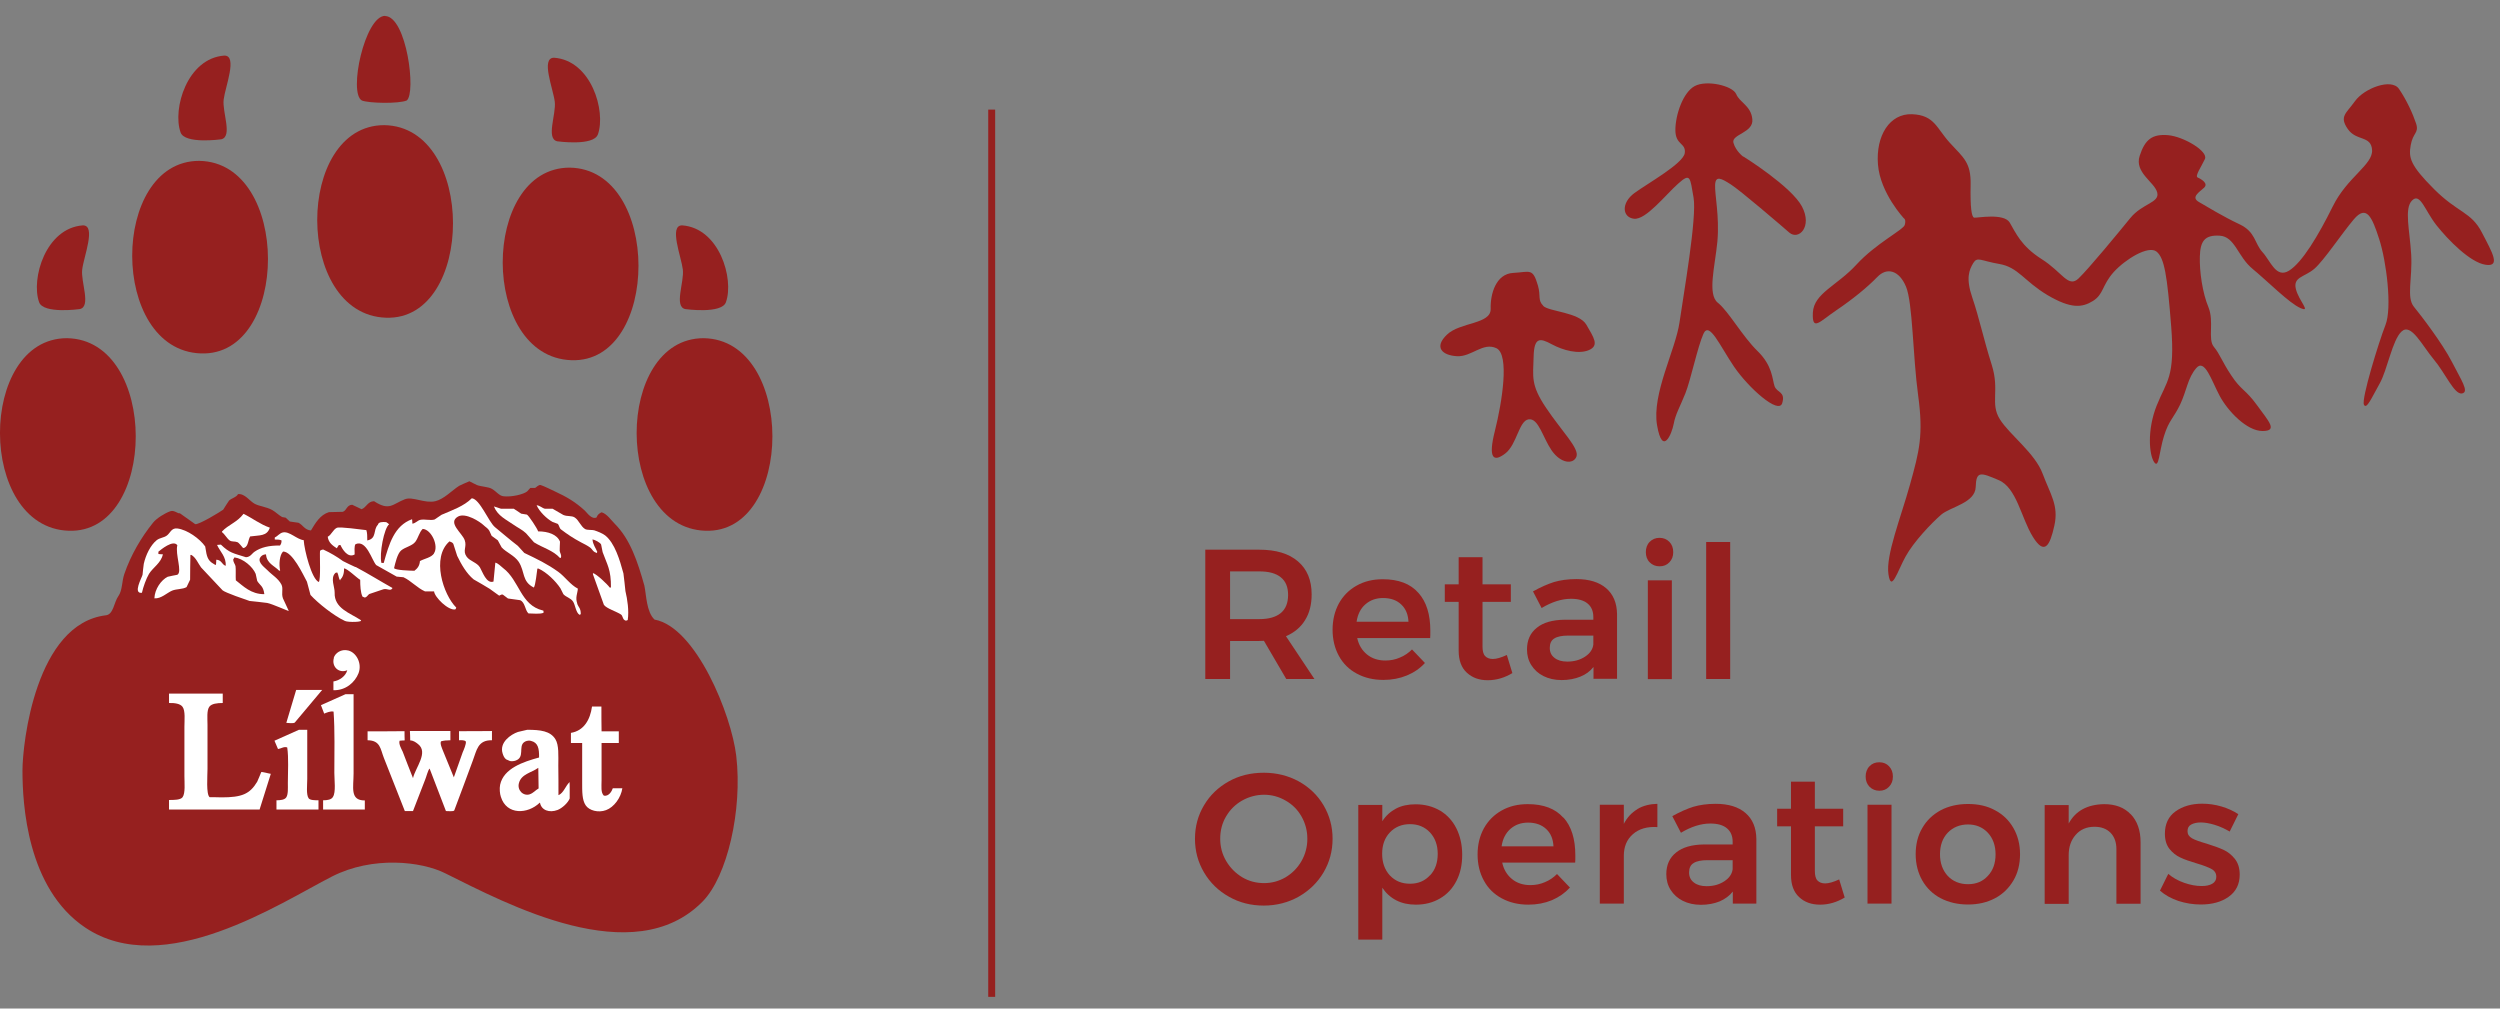 <?xml version="1.0" encoding="UTF-8"?> <svg xmlns="http://www.w3.org/2000/svg" id="Layer_1" data-name="Layer 1" viewBox="0 0 162.41 65.52"><rect x="0" y="0" width="162.41" height="65.52" fill="#808080" stroke="none"/><defs><style> .cls-1, .cls-2 { fill-rule: evenodd; } .cls-1, .cls-2, .cls-3, .cls-4 { stroke-width: 0px; } .cls-1, .cls-3 { fill: #96201f; } .cls-2, .cls-4 { fill: #fff; } </style></defs><rect class="cls-3" x="64.2" y="7.12" width=".45" height="57.64"></rect><path class="cls-1" d="m30.48,31.26c.16.08.33.17.5.25.29.11.74.11.98.25.29.17.47.45.75.48.53.06,1.28-.12,1.53-.31.07-.08.14-.15.21-.23h.31c.08-.04.23-.22.36-.19.18.05.71.31.9.4.82.38,1.34.69,1.96,1.25.18.17.44.59.77.46.06-.17.17-.27.33-.34.34.09.63.52.86.75,1,1,1.48,2.45,1.92,4.01.13.61.13,1.71.66,2.21,2.7.49,5,6.19,5.31,8.86.41,3.51-.58,7.82-2.18,9.45-4.49,4.58-12.72.16-16.73-1.83-1.54-.77-4.7-1.14-7.35.21-3.37,1.72-10.93,6.74-16.03,3.32-3.79-2.54-4.08-8.04-4.08-10.2,0-1.8.87-9.55,5.43-10.09.48-.06.52-.85.79-1.23.28-.38.23-.98.4-1.46.43-1.25,1.11-2.39,1.86-3.32.23-.29.76-.62,1.13-.75.25-.09.51.19.61.13.33.24.67.47,1,.71.24.05,1.63-.8,1.82-.94.12-.2.25-.39.38-.59.15-.15.49-.22.58-.42.45-.05.75.45,1.09.63.3.16.74.19,1.13.4.23.13.43.34.65.46.08.01.15.03.23.04.09.08.18.17.27.25.19.03.38.06.56.08.29.14.4.47.81.5.29-.48.59-1.01,1.17-1.19.3,0,.6-.02.9-.02.27-.1.24-.44.61-.46.2.1.41.19.61.29.33-.13.39-.51.81-.52,1.01.66,1.2.18,2.01-.13.5-.19,1.28.29,1.97.13.57-.14,1.08-.7,1.55-1,.21-.1.43-.2.65-.29Z"></path><path class="cls-4" d="m37.5,39.2c-.14-.38.02-.65.04-.96-.49-.25-.84-.78-1.27-1.09-.74-.53-1.36-.82-2.21-1.23-.14-.15-.28-.31-.42-.46-.51-.39-.99-.81-1.48-1.21-.41-.33-.99-1.84-1.51-1.88-.51.51-1.26.77-1.96,1.07-.15.1-.31.21-.46.31-.27.08-.65-.04-.92.02-.19.04-.3.22-.52.25,0-.1-.01-.2-.02-.29-1.15.41-1.5,1.61-1.84,2.84h-.15c-.15-.57.17-2.27.5-2.51-.06-.05-.12-.1-.19-.14-.24-.02-.5-.02-.54.17-.33.34-.05.89-.69,1.02,0-.26,0-.49-.06-.67-.32-.03-1.73-.24-1.92-.15-.25.12-.35.46-.59.58.05.39.33.58.59.75.04-.07.08-.14.13-.21h.11c.12.27.48.87.92.61,0-.2-.04-.56.06-.67.71-.31,1.05,1.04,1.34,1.36.44.25.89.5,1.33.75.15.01.29.03.44.04.48.22.9.7,1.4.92h.59c.03.37.92,1.26,1.38,1.17.01-.02.03-.04.04-.06,0-.02.01-.04.02-.06-.85-.84-1.63-3.26-.44-4.3.1.04.2.07.25.16.08.26.17.52.25.78.27.56.61,1.15,1.07,1.53.35.2.7.4,1.04.61.2.15.41.29.61.44.05.02.13-.1.25-.06.11.08.22.17.33.25.27.04.53.07.79.11.33.14.31.64.54.86.26,0,.75.06.98-.04v-.13s-.03-.01-.04-.02c-1.47-.35-1.51-1.95-2.59-2.76-.16-.12-.29-.29-.5-.35-.01.1-.12,1.23-.12,1.23-.46.17-.72-.65-.88-.92-.19-.32-.65-.4-.86-.69-.29-.4.03-.63-.13-1.08-.16-.46-1.13-1.13-.44-1.53.49-.28,1.43.33,1.67.56.12.12.28.2.37.36.05.11.1.22.15.33.13.1.26.19.4.29.08.15.17.31.25.46.29.32.84.53,1.11.94.42.65.19,1.27.98,1.67.11-.13.2-1.04.23-1.23h.08c.53.24,1.11.81,1.42,1.28.06.12.12.25.19.38.18.2.47.24.63.48.15.23.18.72.42.86.02,0,.04-.01.06-.02,0-.02.01-.03.02-.04,0-.38-.15-.43-.23-.65Zm-9.3-3.25c-.19.28-.61.33-.92.5-.02.31-.17.49-.36.63-.31-.01-1.2-.03-1.32-.17.08-.34.22-.95.46-1.15.26-.22.71-.29.92-.56.2-.27.25-.61.48-.84.56.03,1.06,1.1.73,1.59Z"></path><path class="cls-2" d="m34.86,32.82c.17.41.67.89,1.04,1.09.11.04.22.08.33.12.1.09.1.27.21.36.42.32.81.58,1.3.84.23.12.42.21.61.35.11.09.16.22.29.29.03.01.07.03.1.04.01,0,.03.01.04.02,0-.03.01-.06.02-.08-.11-.27-.28-.46-.31-.81.17.03.49.2.56.33.04.17.07.33.1.5.3.83.55,1.13.54,2.3h-.08c-.13-.19-.86-.89-1.09-.94v.08c.24.66.47,1.32.71,1.98.16.24.85.45,1.11.63.12.08.1.28.23.36.07.06.13.04.21,0,.09-.61-.02-1.33-.15-1.88-.04-.38-.08-.77-.13-1.15-.24-.88-.56-1.97-1.19-2.47-.19-.14-.47-.25-.71-.33-.13-.04-.44,0-.59-.08-.29-.18-.4-.57-.67-.75-.21-.14-.48-.05-.75-.17-.23-.13-.46-.27-.69-.4h-.5c-.2-.05-.31-.21-.56-.23Z"></path><path class="cls-2" d="m32.09,32.91c.25.61.79.84,1.29,1.19.24.17.56.32.79.54.18.2.35.39.52.59.59.37,1.24.52,1.69,1.02.02,0,.04-.01.06-.02.05-.19-.05-.27-.08-.44,0-.2.01-.4.02-.6-.18-.46-.76-.67-1.42-.67-.05-.18-.62-1.04-.73-1.09-.13-.02-.25-.04-.37-.06-.16-.11-.32-.21-.48-.32h-.83c-.15-.05-.31-.1-.46-.15Z"></path><path class="cls-2" d="m15.82,33.38c-.42.56-.98.7-1.4,1.15v.04c.19.14.32.41.5.54.14.1.32.04.5.11.12.05.27.28.37.38.04,0,.07-.01.1-.02.25-.13.22-.49.36-.73.62-.09,1.09,0,1.28-.57-.62-.21-1.15-.63-1.71-.9Z"></path><path class="cls-4" d="m23.07,36.83c-.27-.12-.53-.25-.79-.38-.38-.28-.82-.54-1.28-.75-.12.01-.14.04-.21.08-.03.33.06,1.88-.08,2.03-.46-.18-.94-2.06-.98-2.72-.44-.04-.93-.6-1.36-.5-.21.05-.33.24-.52.33v.13c.18,0,.33,0,.44.06,0,.17-.03.22-.1.33-.71-.01-1.25.12-1.65.4-.18.12-.26.34-.56.36-.85-.27-1.06-.27-1.63-.82-.08,0-.17.01-.25.02.19.43.61.78.56,1.36-.26-.09-.25-.38-.61-.4,0,.11-.01.22-.02.33h-.06c-.32-.18-.47-.32-.56-.73-.03-.15-.06-.31-.08-.46-.35-.5-1.16-1.09-1.82-1.17-.38-.04-.46.31-.67.46-.2.15-.46.14-.67.31-.4.33-.7.95-.83,1.53-.03.24-.06.47-.08.71-.04.18-.65,1.25-.04,1.17.08-.37.28-.93.46-1.23.26-.42.79-.71.9-1.27-.1,0-.2-.01-.29-.02v-.15c.16-.13.96-.8,1.23-.42-.15.59.34,1.73,0,1.92-.21.04-.42.08-.63.13-.42.21-.84.8-.86,1.4.43.04.82-.36,1.15-.5.29-.12.69-.08.94-.23.08-.16.15-.32.23-.48,0-.54.01-1.07.02-1.61h.06c.29.16.44.55.63.81.47.5.93.99,1.4,1.49.19.16,1.46.59,1.75.69.38.04.77.08,1.15.13.35.07,1.37.54,1.4.52-.12-.27-.25-.55-.38-.82-.12-.34.04-.63-.1-.9-.22-.41-.59-.6-.9-.92-.15-.16-.62-.47-.5-.79.07-.14.19-.24.4-.25.04.59.54.74.86,1.07.02,0,.04-.01.06-.02-.09-.38-.04-1.01.19-1.23.61,0,1.29,1.48,1.55,1.96.08.29.15.57.23.86.49.54,1.54,1.37,2.24,1.69.21.1,1.23.08,1.02-.06-.67-.45-1.73-.75-1.69-1.78.01-.36-.28-.92.02-1.25.04-.05.07-.05.15-.06.09.15.08.39.19.52v-.04c.17-.18.26-.4.25-.75.25.04.79.59,1.05.75,0,.36.02.83.15,1.09.05.02.1.04.15.06.16-.04.18-.16.29-.23.31-.1.61-.21.92-.31.25-.07.47.16.59-.08-.79-.44-1.57-.93-2.38-1.36Zm-5.89,1.75s-.02.01-.02.02c-.86,0-1.35-.52-1.84-.9-.02-.22.01-.75-.02-.92-.03-.15-.14-.22-.15-.44.03-.04.06-.08.08-.13.58.08,1.19.61,1.38,1.07.03.16.07.31.1.46.18.3.39.31.46.84Z"></path><path class="cls-1" d="m25.02,1.04c1.4.04,2.03,5.02,1.4,5.49-.54.22-2.45.18-2.91,0-.89-.48.19-5.5,1.51-5.5Z"></path><path class="cls-1" d="m5.39,14.64c.87,0,.05,2.03-.05,2.87-.1.81.6,2.41-.16,2.57,0,0-2.37.33-2.64-.45-.54-1.52.43-4.82,2.85-4.99Z"></path><path class="cls-1" d="m47.16,19.63c-.27.78-2.64.45-2.64.45-.75-.16-.06-1.76-.16-2.57-.1-.83-.92-2.87-.05-2.87,2.42.17,3.39,3.47,2.85,4.99Z"></path><path class="cls-1" d="m14.58,3.61c.87,0,.05,2.03-.05,2.86-.1.82.6,2.41-.16,2.58,0,0-2.37.33-2.64-.45-.54-1.52.43-4.82,2.85-4.99Z"></path><path class="cls-1" d="m38.84,8.73c-.27.78-2.64.45-2.64.45-.75-.17-.06-1.76-.16-2.57-.1-.84-.93-2.86-.05-2.86,2.42.17,3.39,3.47,2.85,4.99Z"></path><path class="cls-3" d="m4.35,21.97c-5.79,0-5.85,12.3.11,12.51,5.79.21,5.87-12.42-.11-12.51Z"></path><path class="cls-3" d="m12.94,10.45c-5.79,0-5.85,12.3.11,12.51,5.79.21,5.87-12.42-.11-12.51Z"></path><path class="cls-3" d="m37.01,10.89c-5.79,0-5.85,12.3.11,12.51,5.79.21,5.87-12.42-.11-12.51Z"></path><path class="cls-3" d="m45.71,21.97c-5.79,0-5.85,12.3.11,12.51,5.79.21,5.87-12.42-.11-12.51Z"></path><path class="cls-3" d="m24.96,8.13c-5.79,0-5.85,12.3.11,12.51,5.79.21,5.87-12.42-.11-12.51Z"></path><path class="cls-4" d="m37.09,48.26v-.65c.85-.14,1.25-.86,1.37-1.71h.61c0,.54,0,1.07.01,1.61h1.12v.76h-1.12v2.43c0,.41-.06.78.15.99.31.06.51-.27.58-.48h.62c-.09.61-.54,1.23-1.06,1.42-.51.19-1.1.02-1.32-.31-.24-.35-.23-.9-.23-1.51v-2.54h-.72Z"></path><path class="cls-4" d="m23.89,47.51c.8,0,1.59,0,2.39-.01,0,.2,0,.4.01.6-.11,0-.22.01-.33.02-.08.2.13.56.2.71.22.57.44,1.15.67,1.72h0c.16-.69,1.02-1.67.33-2.21-.13-.1-.28-.23-.51-.24,0-.2-.01-.41-.02-.61h2.63v.6c-.23,0-.44.02-.61.07-.08.15.07.46.13.62.23.57.47,1.14.7,1.71v.02c.2-.55.39-1.1.58-1.64.05-.11.25-.57.2-.7-.06-.09-.28-.09-.44-.08v-.59c.71,0,1.42,0,2.14-.01v.6c-.93-.02-.99.66-1.24,1.31-.4,1.08-.8,2.17-1.21,3.25-.05.08-.41.04-.54.04-.35-.92-.71-1.84-1.06-2.76-.1.07-.22.56-.29.72-.27.68-.53,1.36-.79,2.04h-.53c-.45-1.15-.9-2.3-1.36-3.45-.23-.58-.22-1.14-1.06-1.15v-.59Z"></path><path class="cls-4" d="m23.7,51.99v.6h-2.71v-.6c.28,0,.54-.04.64-.22.2-.31.09-1.09.09-1.56,0-1.32.04-2.74-.05-3.98-.2-.05-.46.07-.61.13-.07-.19-.14-.37-.21-.55.53-.24,1.06-.48,1.59-.71h.53v5.14c0,.91-.25,1.76.72,1.76Z"></path><path class="cls-4" d="m21.68,42.74c.09-.31.48-.6.95-.48.51.13.91.83.66,1.48-.23.58-.82,1.12-1.63,1.1v-.57c.4-.06.8-.35.9-.73-.52.23-1.04-.21-.87-.8Z"></path><path class="cls-4" d="m19.24,44.82h1.69c-.59.71-1.19,1.41-1.78,2.12-.08.07-.42.03-.55.02.21-.71.43-1.42.64-2.14Z"></path><path class="cls-4" d="m19.43,47.41h.53v3.19c0,.39-.08,1.02.09,1.26.09.13.43.13.64.13v.6h-2.73v-.6c.26,0,.52-.03.63-.18.14-.2.11-.61.11-.94,0-.75.06-1.61-.04-2.31-.19-.09-.42.08-.6.1-.08-.18-.15-.36-.23-.54.53-.24,1.06-.47,1.59-.71Z"></path><path class="cls-4" d="m17.59,50.28c-.24.76-.48,1.52-.72,2.29v.02h-5.89v-.62c.32,0,.75,0,.88-.18.19-.26.12-.93.12-1.37v-3.2c0-.42.07-1.04-.12-1.3-.15-.21-.52-.26-.88-.25v-.61h3.49v.61c-.36,0-.72.04-.87.24-.18.24-.12.78-.12,1.18v2.86c0,.45-.1,1.66.14,1.84.26,0,.52,0,.78.01,1.3,0,1.83-.21,2.31-1.02.09-.21.18-.41.26-.62.03-.04.51.1.62.11Z"></path><path class="cls-4" d="m36.99,50.8v.02c-.25.24-.37.68-.69.83h-.02c0-.65,0-1.29-.01-1.92,0-.64.05-1.32-.19-1.71-.33-.53-.96-.61-1.83-.61-.2.05-.4.09-.6.14-.47.16-1.22.68-1,1.39.05.16.11.3.23.39.08.04.17.08.25.11.12.03.29,0,.37-.03.6-.21.18-.89.53-1.18.09-.08.28-.15.46-.1.47.11.54.5.53,1.08-1.02.28-2.3.7-2.53,1.77-.05.26-.02.59.05.79.37,1.19,1.74,1.13,2.52.38h.02c.09.49.61.67,1.14.47.29-.11.68-.46.79-.75v-.6c0-.16,0-.32-.01-.47Zm-2.57.8c-.43.14-.83-.27-.71-.72.15-.6.82-.68,1.26-1l.02,1.34c-.2.11-.35.31-.58.38Z"></path><path class="cls-3" d="m100.25,19.87c.38.38,2.34.41,2.81,1.23.47.82.85,1.34.17,1.64-.67.29-1.67.03-2.43-.38-.76-.41-1.14-.47-1.17.82-.03,1.29-.21,1.81.82,3.33,1.02,1.52,2.17,2.63,1.96,3.16-.21.52-1.02.44-1.61-.41-.58-.85-.85-2.1-1.49-2.02-.64.09-.76,1.63-1.52,2.22-.76.58-1.14.35-.67-1.49.46-1.84.96-4.94.09-5.35-.88-.41-1.61.58-2.57.52-.97-.06-1.49-.59-.64-1.4.85-.82,2.86-.67,2.84-1.67-.03-.99.35-2.28,1.46-2.34,1.11-.06,1.27-.34,1.61.82.2.7-.03.94.35,1.32Z"></path><path class="cls-3" d="m113.26,10.17s3.1,1.93,3.8,3.24c.7,1.32-.21,2.22-.82,1.7-.61-.53-3.16-2.72-3.8-3.13-.64-.41-.99-.58-1.02.03-.03.61.29,2.05.15,3.66-.15,1.61-.67,3.45.03,4,.7.56,1.58,2.16,2.57,3.13.99.96.96,1.84,1.11,2.28.15.44.73.35.5,1.11-.23.76-2.19-.99-3.13-2.37-.93-1.37-1.61-2.98-1.99-2.13-.38.85-.82,2.98-1.17,3.86-.35.88-.64,1.34-.76,1.99-.12.64-.73,2.13-1.08.09-.35-2.05,1.2-4.88,1.46-6.7.26-1.81,1.14-6.81.91-8.1-.23-1.28-.18-1.64-1-.9-.82.73-2.1,2.37-2.87,2.28-.76-.09-.85-1.02.03-1.67.88-.64,3.19-1.93,3.27-2.6.09-.67-.61-.5-.61-1.49s.5-2.46,1.26-2.86c.76-.41,2.45-.03,2.69.52.23.56.97.76,1.05,1.64.09.88-1.37.97-1.23,1.52.15.55.64.91.64.91Z"></path><path class="cls-3" d="m123.7,14.2s-1.55-1.64-1.7-3.51c-.15-1.87.76-3.33,2.22-3.27,1.46.06,1.58.91,2.46,1.87.88.96,1.37,1.26,1.34,2.72-.03,1.46.06,2.1.23,2.13.18.03,1.93-.32,2.31.32.38.64.73,1.52,2.07,2.37,1.35.85,1.73,1.9,2.4,1.26.67-.64,2.57-2.95,3.36-3.92.79-.97,1.93-.99,1.75-1.67-.17-.67-1.49-1.29-1.14-2.37.35-1.08.82-1.43,1.84-1.35,1.02.09,2.63,1.05,2.4,1.55-.23.5-.67,1.11-.47,1.2.2.09.73.38.41.67-.32.29-.85.61-.35.91.5.29,1.61.97,2.66,1.46,1.05.5.96,1.23,1.49,1.81.53.58.88,1.73,1.73,1.2.85-.53,1.9-2.28,2.84-4.18.94-1.9,2.6-2.69,2.55-3.65-.06-.97-1.02-.56-1.58-1.37-.56-.82-.12-.99.47-1.81.58-.82,2.37-1.52,2.86-.79.5.73.91,1.64,1.11,2.25.2.62-.21.58-.35,1.4-.15.82-.03,1.31,1.52,2.86,1.55,1.55,2.4,1.46,3.1,2.81.7,1.34,1.23,2.25.24,2.1-1-.15-2.43-1.61-3.19-2.57-.76-.97-1.05-2.13-1.58-1.61-.53.52-.15,1.96-.06,3.51.09,1.55-.32,2.78.17,3.39.5.61,1.84,2.37,2.46,3.56.61,1.2,1.17,1.99.67,2.08-.5.09-1.08-1.32-1.84-2.22-.76-.91-1.46-2.37-2.08-1.81-.61.56-.93,2.51-1.43,3.39-.5.88-.85,1.72-1.02,1.37-.18-.35.96-4.06,1.4-5.18.44-1.11.06-4.15-.41-5.58-.46-1.43-.82-2.25-1.64-1.29-.82.97-1.93,2.66-2.57,3.22-.64.55-1.4.52-1.2,1.32.2.79,1.02,1.55.29,1.23-.73-.32-2.14-1.75-3.1-2.54-.97-.79-1.14-2.1-2.14-2.16-1-.06-1.26.38-1.29,1.35-.03.97.17,2.37.56,3.3.38.94-.06,2.08.35,2.57.41.5.5.91,1.14,1.87.64.97.91.88,1.67,1.93.76,1.05,1.37,1.67.35,1.67s-2.25-1.29-2.78-2.28c-.53-.99-.97-2.45-1.52-1.81-.56.64-.62,1.46-1.05,2.37-.44.91-.73,1.02-1.05,2.05-.32,1.02-.32,2.16-.64,1.69-.32-.47-.47-2.08.17-3.68.64-1.61,1.2-1.79.94-5.12-.26-3.33-.44-4.47-.96-4.88-.53-.41-2.02.5-2.78,1.34-.76.85-.64,1.43-1.34,1.87-.71.44-1.43.52-2.96-.38-1.52-.91-1.9-1.81-3.12-2.02-1.23-.21-1.43-.5-1.7-.06-.26.44-.5.97-.06,2.25.44,1.28.73,2.69,1.26,4.36.53,1.67-.12,2.51.53,3.54.64,1.02,2.28,2.19,2.78,3.54.5,1.34,1.05,2.05.76,3.36-.29,1.32-.64,1.96-1.4.73-.76-1.23-1.05-3.19-2.22-3.68-1.17-.5-1.46-.61-1.49.44-.03,1.05-1.64,1.29-2.25,1.81-.61.53-1.78,1.75-2.31,2.72-.53.96-.93,2.37-1.11,1.14-.18-1.23.79-3.63,1.4-5.82.61-2.19.88-3.21.53-5.79-.35-2.57-.35-6.02-.79-7.07-.44-1.05-1.23-1.29-1.87-.62-.65.67-1.58,1.43-2.66,2.16-1.08.73-1.58,1.4-1.52.15.06-1.26,1.58-1.75,2.84-3.13,1.26-1.37,3.04-2.25,3.13-2.57.09-.32-.03-.41-.03-.41Z"></path><path class="cls-3" d="m83.56,44.11l-1.45-2.48c-.06,0-.16.01-.3.01h-1.9v2.47h-1.61v-8.4h3.5c1.09,0,1.93.25,2.52.76.59.5.89,1.22.89,2.14,0,.66-.14,1.22-.43,1.68-.28.46-.7.81-1.24,1.04l1.85,2.78h-1.84Zm-3.65-3.89h1.9c.61,0,1.07-.13,1.39-.39.32-.26.48-.66.48-1.18s-.16-.9-.48-1.15c-.32-.26-.78-.38-1.39-.38h-1.9v3.11Z"></path><path class="cls-3" d="m92.15,38.52c.52.58.77,1.4.77,2.46,0,.21,0,.36-.01.47h-4.74c.1.46.32.81.64,1.07.32.26.72.39,1.19.39.33,0,.64-.06.94-.19.3-.12.56-.3.79-.53l.84.88c-.32.35-.71.62-1.17.81-.46.19-.97.29-1.53.29-.66,0-1.23-.14-1.73-.41-.5-.27-.89-.65-1.16-1.15-.27-.49-.41-1.06-.41-1.7s.14-1.21.41-1.71c.28-.5.66-.88,1.16-1.16.5-.28,1.06-.41,1.69-.41,1.02,0,1.79.29,2.31.88Zm-.65,1.88c-.02-.47-.17-.85-.47-1.13-.29-.28-.69-.42-1.18-.42-.46,0-.84.14-1.15.41s-.5.65-.57,1.13h3.36Z"></path><path class="cls-3" d="m98.26,43.72c-.51.31-1.05.47-1.61.47s-1-.16-1.36-.49c-.35-.32-.53-.8-.53-1.43v-3.17h-.9v-1.14s.9,0,.9,0v-1.76h1.55v1.76h1.84v1.14h-1.84v2.89c0,.3.05.51.17.63.11.12.28.19.5.19.24,0,.54-.09.91-.26l.36,1.18Z"></path><path class="cls-3" d="m103.52,44.11v-.78c-.22.28-.51.49-.86.63-.35.14-.76.22-1.21.22s-.84-.09-1.18-.26c-.34-.17-.6-.41-.79-.71-.19-.3-.28-.64-.28-1.02,0-.6.21-1.07.64-1.41.42-.34,1.02-.51,1.8-.52h1.87v-.17c0-.38-.12-.67-.37-.88-.25-.21-.61-.31-1.08-.31-.61,0-1.24.2-1.91.6l-.56-1.08c.5-.28.96-.48,1.37-.61.41-.12.89-.19,1.45-.19.83,0,1.48.2,1.94.6.46.4.69.96.7,1.68v4.2s-1.52,0-1.52,0Zm-.55-1.45c.32-.21.5-.47.54-.79v-.58h-1.62c-.42,0-.72.06-.92.19-.2.12-.29.33-.29.61s.1.49.31.65c.2.16.48.24.83.24.45,0,.83-.11,1.15-.32Z"></path><path class="cls-3" d="m108.45,35.2c.17.18.25.4.25.67s-.08.48-.25.66c-.17.18-.38.26-.64.26s-.47-.09-.64-.26-.25-.4-.25-.66.08-.5.25-.67.38-.26.64-.26.47.09.64.26Zm-1.4,2.5h1.56v6.42h-1.56v-6.42Z"></path><path class="cls-3" d="m110.84,35.21h1.56v8.9h-1.56v-8.9Z"></path><path class="cls-3" d="m84.37,50.76c.68.38,1.22.89,1.61,1.55.39.66.59,1.38.59,2.18s-.2,1.53-.59,2.19c-.39.66-.93,1.18-1.61,1.57-.68.38-1.44.58-2.27.58s-1.59-.19-2.27-.58c-.68-.38-1.22-.91-1.61-1.57-.39-.66-.59-1.39-.59-2.19s.2-1.53.59-2.18c.39-.66.93-1.17,1.61-1.55.68-.38,1.44-.56,2.27-.56s1.59.19,2.27.56Zm-3.68,1.25c-.44.25-.79.6-1.04,1.03-.26.44-.38.92-.38,1.45s.13,1.01.39,1.45c.26.44.61.79,1.04,1.05.44.26.91.38,1.42.38s.97-.13,1.4-.38c.43-.26.77-.6,1.03-1.05.25-.44.38-.92.38-1.45s-.13-1.01-.38-1.45c-.25-.44-.59-.78-1.03-1.03-.43-.25-.9-.38-1.4-.38s-.99.13-1.43.38Z"></path><path class="cls-3" d="m93.54,52.65c.46.28.82.66,1.07,1.16.25.5.38,1.07.38,1.72s-.12,1.2-.37,1.69c-.25.49-.6.87-1.06,1.14-.45.27-.98.41-1.58.41-.48,0-.9-.09-1.27-.28-.37-.19-.67-.46-.91-.82v3.37h-1.56v-8.75h1.56v1.06c.23-.36.53-.63.89-.82.36-.19.79-.28,1.27-.28.6,0,1.13.14,1.59.41Zm-.64,4.22c.34-.36.5-.83.5-1.4s-.17-1.03-.5-1.39c-.34-.36-.77-.54-1.3-.54s-.97.18-1.31.54c-.34.36-.5.82-.5,1.39s.17,1.04.5,1.4c.34.36.77.54,1.31.54s.96-.18,1.3-.55Z"></path><path class="cls-3" d="m101.57,53.11c.52.58.77,1.4.77,2.46,0,.21,0,.36-.01.47h-4.74c.1.46.32.81.64,1.07.32.26.72.39,1.19.39.33,0,.64-.06.94-.19.3-.12.56-.3.79-.53l.84.88c-.32.35-.71.62-1.17.82-.46.19-.97.29-1.53.29-.66,0-1.23-.14-1.73-.41-.5-.27-.89-.65-1.16-1.15-.27-.49-.41-1.06-.41-1.7s.14-1.21.41-1.7c.28-.5.66-.88,1.16-1.16s1.06-.41,1.69-.41c1.02,0,1.79.29,2.31.88Zm-.65,1.88c-.02-.47-.17-.85-.47-1.13-.3-.28-.69-.42-1.18-.42-.46,0-.84.14-1.15.41-.31.28-.5.65-.57,1.13h3.36Z"></path><path class="cls-3" d="m106.37,52.56c.37-.22.81-.33,1.3-.34v1.51c-.66-.04-1.19.11-1.59.46-.4.35-.59.82-.59,1.41v3.1h-1.56v-6.42h1.56v1.24c.22-.42.51-.73.88-.95Z"></path><path class="cls-3" d="m112.57,58.7v-.78c-.22.28-.51.49-.86.64-.35.14-.76.22-1.21.22s-.84-.09-1.18-.26c-.34-.17-.6-.41-.79-.71-.19-.3-.28-.64-.28-1.02,0-.6.21-1.07.64-1.41.42-.34,1.02-.51,1.8-.52h1.87v-.17c0-.38-.12-.67-.37-.88-.25-.21-.61-.31-1.08-.31-.61,0-1.24.2-1.91.6l-.56-1.08c.5-.28.96-.48,1.37-.61.41-.12.89-.19,1.45-.19.83,0,1.48.2,1.94.6.46.4.69.96.7,1.68v4.2s-1.53,0-1.53,0Zm-.55-1.45c.32-.21.5-.47.54-.79v-.58h-1.62c-.42,0-.72.06-.92.19-.2.12-.29.33-.29.61s.1.49.31.65c.2.16.48.24.83.24.45,0,.83-.11,1.15-.32Z"></path><path class="cls-3" d="m119.85,58.3c-.51.31-1.05.47-1.61.47s-1.01-.16-1.36-.49c-.35-.32-.53-.8-.53-1.43v-3.17h-.9v-1.14s.9,0,.9,0v-1.76h1.55v1.76h1.84v1.14h-1.84v2.89c0,.29.05.51.17.63.11.12.28.19.5.19.24,0,.54-.09.91-.26l.36,1.18Z"></path><path class="cls-3" d="m122.72,49.78c.17.18.25.4.25.67s-.08.48-.25.66c-.17.18-.38.26-.63.26s-.47-.09-.64-.26c-.17-.18-.25-.4-.25-.66s.08-.5.25-.67c.17-.18.38-.26.64-.26s.47.09.63.26Zm-1.4,2.5h1.56v6.42h-1.56v-6.42Z"></path><path class="cls-3" d="m129.61,52.64c.51.27.9.65,1.19,1.15.28.49.43,1.06.43,1.7s-.14,1.22-.43,1.71-.68.88-1.19,1.15c-.51.27-1.09.41-1.76.41s-1.26-.14-1.78-.41c-.51-.27-.91-.66-1.19-1.15s-.43-1.07-.43-1.71.14-1.21.43-1.7c.28-.49.68-.87,1.19-1.15.51-.27,1.11-.41,1.78-.41s1.25.13,1.76.41Zm-3.08,1.46c-.34.36-.5.83-.5,1.4s.17,1.04.5,1.4c.34.36.78.54,1.32.54s.96-.18,1.29-.54c.34-.36.5-.83.5-1.4s-.17-1.04-.5-1.4c-.34-.36-.77-.54-1.29-.54s-.98.18-1.32.54Z"></path><path class="cls-3" d="m138.42,52.89c.42.44.64,1.05.64,1.81v4.01h-1.57v-3.55c0-.45-.13-.8-.38-1.06-.26-.26-.6-.39-1.04-.39-.52,0-.93.18-1.23.53-.3.34-.45.78-.45,1.32v3.16h-1.56v-6.42h1.56v1.2c.44-.82,1.21-1.24,2.3-1.26.74,0,1.32.22,1.74.67Z"></path><path class="cls-3" d="m143.89,53.59c-.33-.1-.64-.16-.92-.16-.26,0-.47.05-.63.14-.16.09-.23.23-.23.43s.1.35.29.46c.2.11.51.22.93.34.45.14.82.27,1.1.4.29.13.54.33.75.59.21.26.32.6.32,1.03,0,.62-.24,1.1-.72,1.44-.48.34-1.08.5-1.81.5-.5,0-.98-.08-1.45-.23-.47-.16-.87-.38-1.2-.67l.54-1.09c.29.25.63.44,1.03.58.4.14.78.21,1.14.21.29,0,.52-.05.69-.15.17-.1.26-.25.26-.45,0-.22-.1-.39-.3-.5-.2-.11-.52-.24-.97-.37-.43-.13-.79-.25-1.06-.38-.27-.12-.51-.31-.71-.56-.2-.25-.3-.58-.3-.99,0-.63.23-1.12.69-1.45.46-.33,1.04-.5,1.73-.5.42,0,.84.06,1.25.18s.78.29,1.1.5l-.56,1.13c-.31-.18-.63-.33-.96-.43Z"></path></svg> 